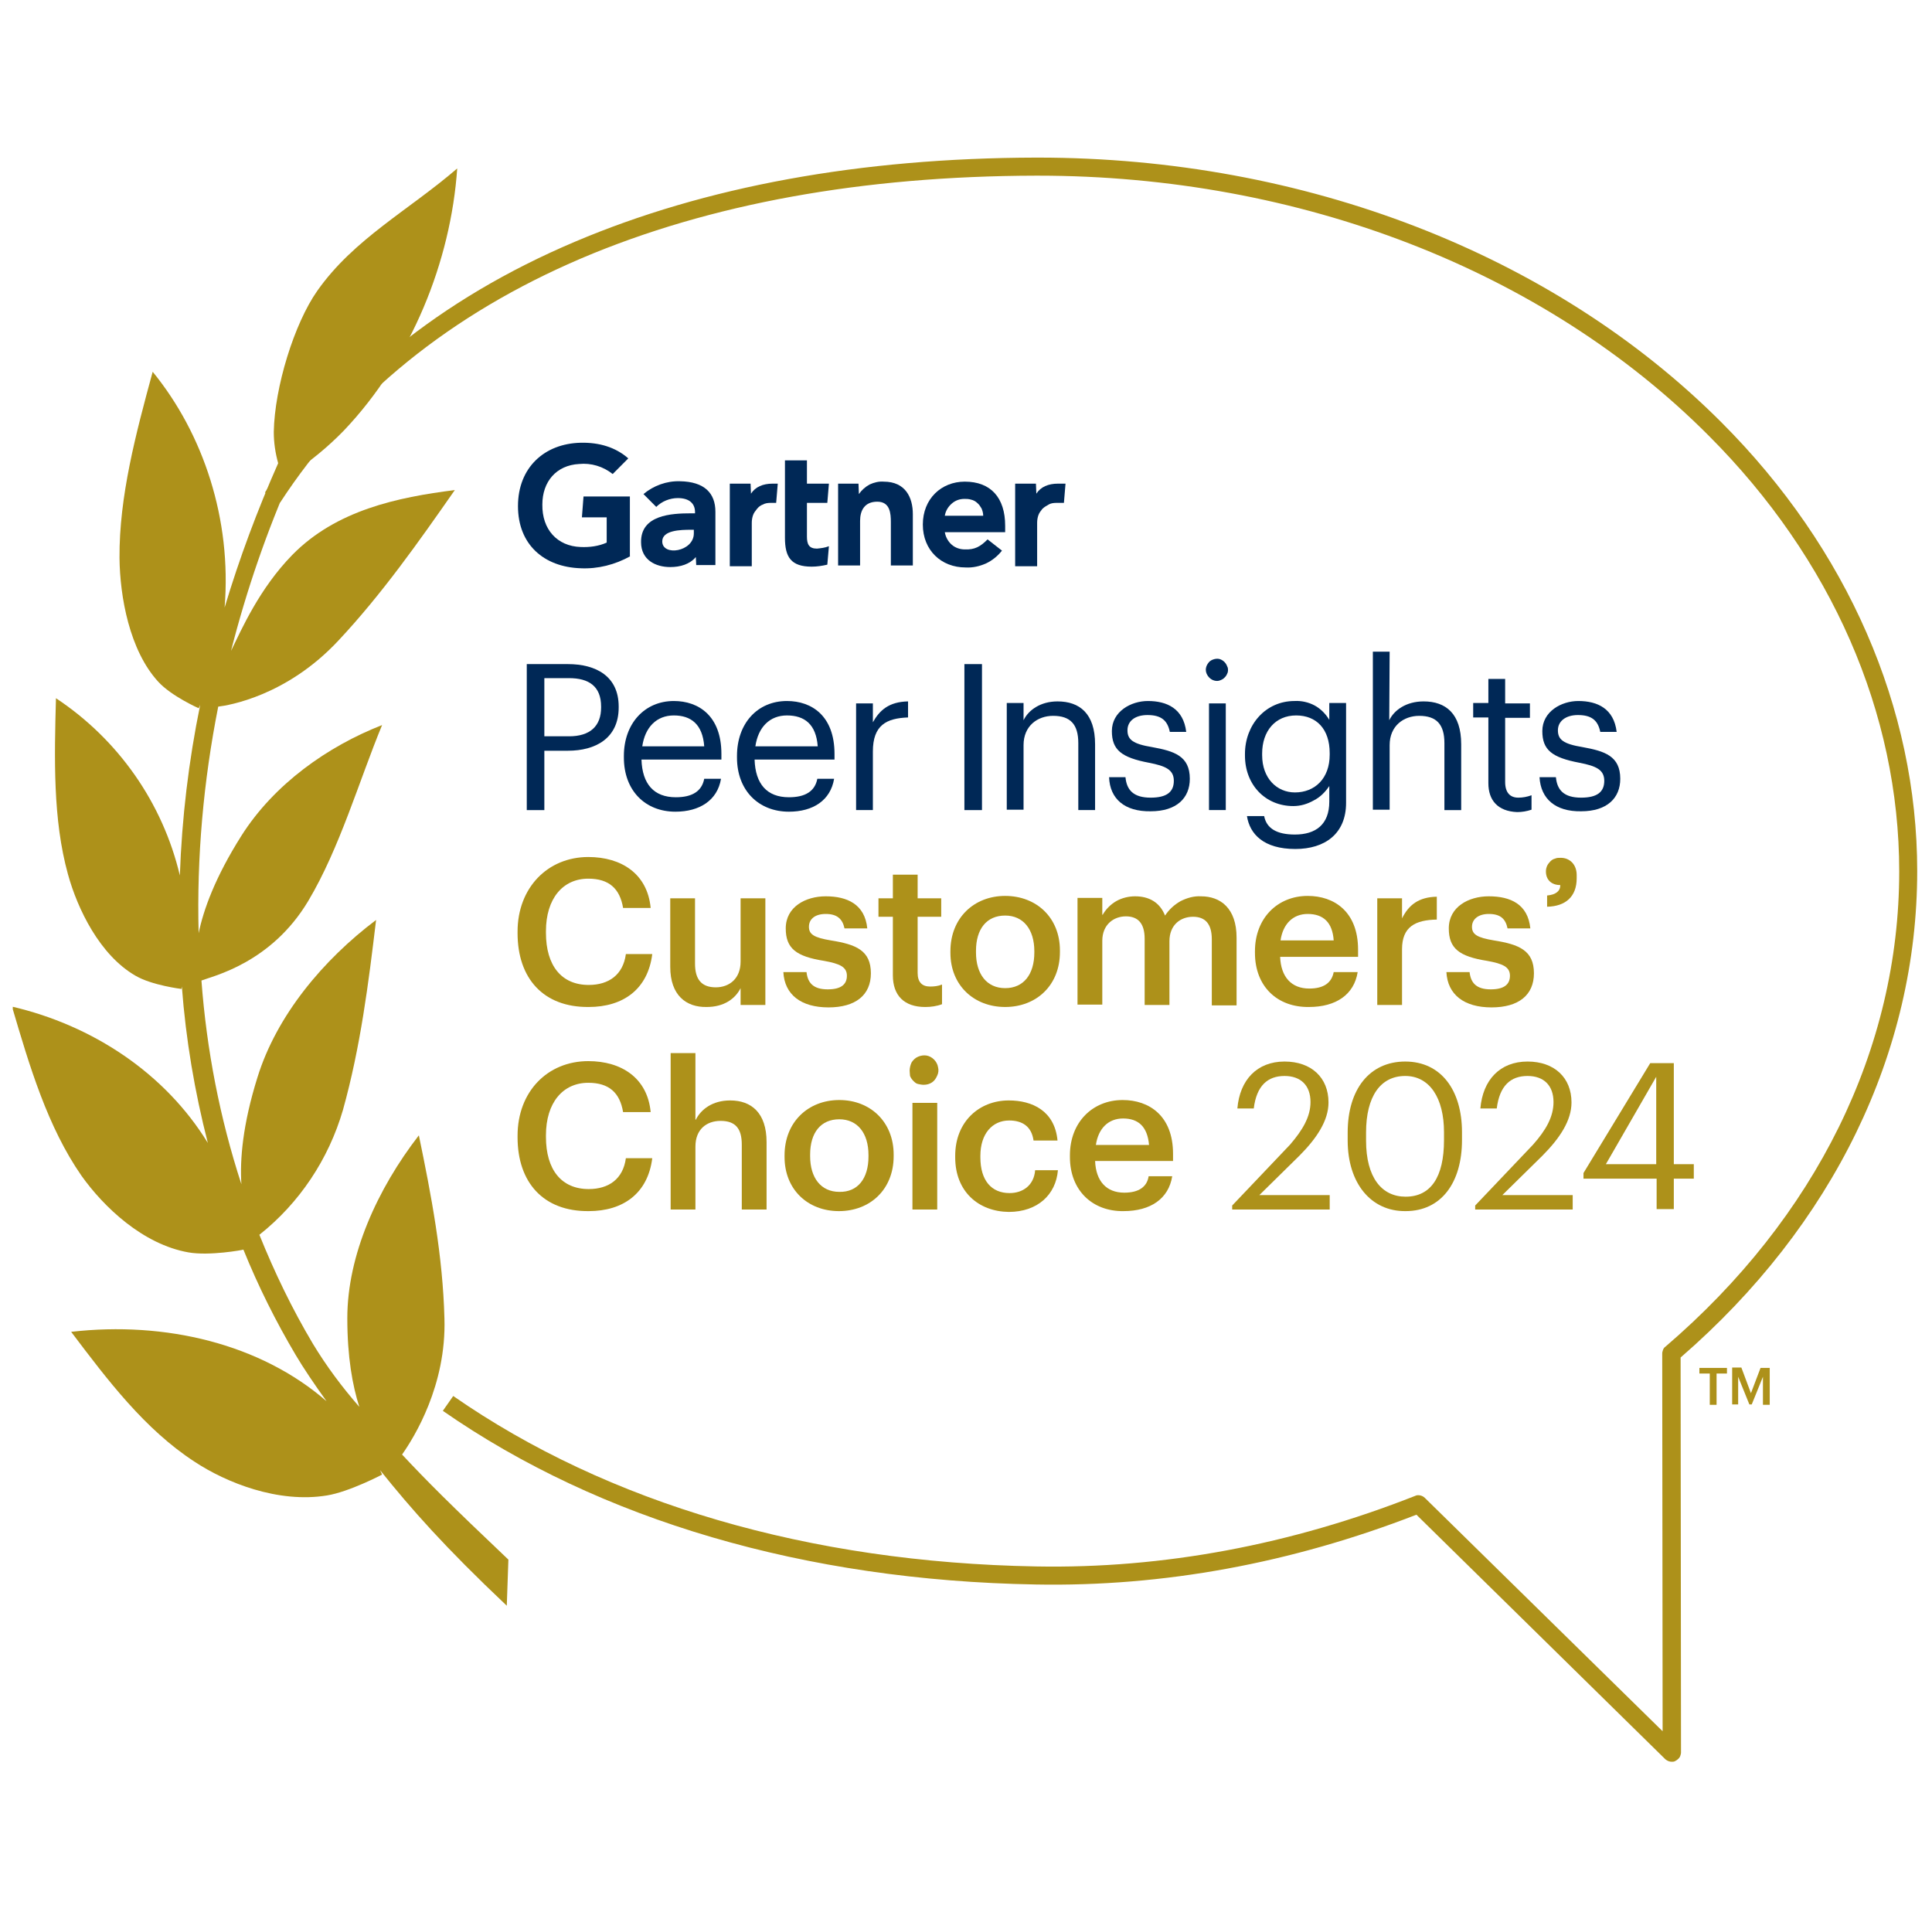 <?xml version="1.0" encoding="UTF-8"?>
<svg xmlns="http://www.w3.org/2000/svg" width="151" height="150" viewBox="0 0 151 150" fill="none">
  <g clip-path="url(#clip0_2642_38841)">
    <path d="M39.734 121.887C35.173 117.562 33.299 115.681 31.425 113.675C32.393 112.296 34.892 108.253 34.736 103.051C34.611 98.13 33.705 93.397 32.737 88.728C29.488 92.927 27.145 98.099 27.145 103.019C27.145 106.059 27.551 108.285 28.082 109.946C26.739 108.41 25.521 106.78 24.459 105.025C22.835 102.298 21.46 99.446 20.273 96.5C23.397 94.024 25.677 90.608 26.802 86.753C28.176 81.832 28.801 76.849 29.394 71.897C25.271 75 21.616 79.357 20.117 84.215C18.961 87.913 18.742 90.639 18.867 92.551C17.181 87.38 16.15 82.052 15.744 76.63C16.618 76.285 21.179 75.282 24.084 70.424C26.552 66.287 28.051 61.053 29.863 56.665C25.615 58.327 21.429 61.273 18.867 65.316C16.806 68.575 15.9 71.114 15.525 72.932C15.369 66.977 15.9 61.053 17.056 55.224C17.837 55.13 22.397 54.409 26.458 50.052C29.832 46.448 32.705 42.374 35.548 38.299C31.081 38.864 26.271 39.866 22.835 43.377C20.273 46.009 18.899 49.144 18.055 50.867C19.274 46.103 20.867 41.465 22.866 36.983C24.303 36.011 25.646 34.914 26.864 33.661C32.174 28.082 35.236 20.403 35.735 13.164C31.956 16.423 27.645 18.68 24.802 22.723C22.991 25.293 21.46 30.276 21.398 33.755C21.398 34.601 21.523 35.416 21.741 36.2C20.117 39.866 18.711 43.627 17.555 47.482C18.118 40.587 15.9 33.912 11.933 29.054C10.621 33.88 9.309 38.801 9.34 43.596C9.371 46.636 10.121 50.836 12.37 53.281C13.401 54.409 15.525 55.349 15.525 55.349C15.525 55.349 15.588 55.255 15.65 55.067C14.744 59.486 14.213 63.937 14.057 68.418C12.714 62.746 9.247 57.794 4.374 54.566C4.249 59.267 4.124 64.031 5.311 68.324C6.06 71.051 7.81 74.655 10.59 76.254C11.87 77.006 14.182 77.288 14.182 77.288L14.213 77.1C14.525 81.237 15.213 85.311 16.244 89.323C12.901 83.87 7.247 80.14 0.938 78.667C2.312 83.337 3.718 88.07 6.373 91.893C8.091 94.306 11.152 97.252 14.744 97.879C16.369 98.161 18.961 97.691 19.024 97.66C20.179 100.512 21.554 103.27 23.116 105.903C23.709 106.906 24.553 108.159 25.521 109.507C20.367 105.025 12.932 103.239 5.561 104.085C8.403 107.846 11.308 111.701 15.213 114.24C17.68 115.869 21.741 117.499 25.552 116.872C27.301 116.59 29.863 115.242 29.863 115.242C29.863 115.242 29.8 115.117 29.707 114.898C32.174 117.969 34.736 120.884 39.609 125.491L39.734 121.887Z" fill="#AD911A"></path>
    <path d="M48.355 55.224V55.286C48.355 57.7 46.543 58.671 44.388 58.671H42.545V63.31H41.171V51.901H44.388C46.575 51.901 48.355 52.842 48.355 55.224ZM46.981 55.286V55.224C46.981 53.625 46.012 52.998 44.482 52.998H42.545V57.543H44.482C46.106 57.543 46.981 56.759 46.981 55.286Z" fill="#002856"></path>
    <path d="M48.761 59.204V59.079C48.761 56.54 50.386 54.785 52.666 54.785C54.602 54.785 56.383 55.945 56.383 58.922V59.361H50.136C50.198 61.273 51.104 62.307 52.822 62.307C54.103 62.307 54.852 61.837 55.04 60.865H56.352C56.071 62.558 54.665 63.435 52.791 63.435C50.417 63.435 48.761 61.774 48.761 59.204ZM52.666 55.913C51.323 55.913 50.417 56.822 50.198 58.327H55.04C54.915 56.603 54.009 55.913 52.666 55.913Z" fill="#002856"></path>
    <path d="M57.601 59.204V59.079C57.601 56.54 59.194 54.785 61.506 54.785C63.443 54.785 65.223 55.945 65.223 58.922V59.361H58.976C59.038 61.273 59.944 62.307 61.662 62.307C62.943 62.307 63.693 61.837 63.88 60.865H65.192C64.911 62.558 63.536 63.435 61.662 63.435C59.288 63.435 57.601 61.774 57.601 59.204ZM61.506 55.913C60.163 55.913 59.257 56.822 59.038 58.327H63.911C63.786 56.603 62.88 55.913 61.506 55.913Z" fill="#002856"></path>
    <path d="M68.222 56.446C68.753 55.505 69.471 54.847 70.971 54.816V56.07C69.284 56.132 68.222 56.665 68.222 58.734V63.309H66.91V54.973H68.222V56.446Z" fill="#002856"></path>
    <path d="M76.749 63.31H75.375V51.901H76.749V63.31Z" fill="#002856"></path>
    <path d="M79.998 56.289C80.373 55.505 81.31 54.816 82.653 54.816C84.371 54.816 85.589 55.756 85.589 58.169V63.309H84.277V58.075C84.277 56.602 83.653 55.944 82.309 55.944C81.091 55.944 79.998 56.728 79.998 58.232V63.278H78.686V54.941H79.998V56.289Z" fill="#002856"></path>
    <path d="M86.683 60.74H87.964C88.057 61.743 88.588 62.338 89.931 62.338C91.181 62.338 91.743 61.9 91.743 61.022C91.743 60.145 91.087 59.862 89.807 59.612C87.651 59.204 86.901 58.609 86.901 57.136C86.901 55.6 88.401 54.785 89.713 54.785C91.212 54.785 92.493 55.381 92.712 57.198H91.431C91.243 56.289 90.744 55.882 89.682 55.882C88.713 55.882 88.12 56.352 88.12 57.073C88.12 57.794 88.526 58.139 90.056 58.389C91.775 58.703 92.993 59.079 92.993 60.865C92.993 62.37 91.962 63.404 89.931 63.404C87.901 63.435 86.745 62.432 86.683 60.74Z" fill="#002856"></path>
    <path d="M94.242 52.34C94.242 52.183 94.305 51.995 94.398 51.87C94.492 51.713 94.617 51.619 94.773 51.556C94.929 51.494 95.117 51.462 95.273 51.494C95.429 51.525 95.585 51.619 95.71 51.745C95.835 51.87 95.898 52.026 95.96 52.183C95.992 52.34 95.992 52.528 95.898 52.685C95.835 52.841 95.71 52.967 95.585 53.061C95.429 53.155 95.273 53.218 95.117 53.218C94.898 53.218 94.68 53.123 94.523 52.967C94.336 52.779 94.242 52.559 94.242 52.34ZM95.804 63.309H94.492V54.973H95.804V63.309Z" fill="#002856"></path>
    <path d="M97.459 63.779H98.803C98.99 64.751 99.802 65.221 101.208 65.221C102.832 65.221 103.894 64.438 103.894 62.651V61.429C103.582 61.899 103.176 62.306 102.676 62.557C102.176 62.839 101.645 62.996 101.083 62.996C98.896 62.996 97.303 61.335 97.303 59.047V58.922C97.303 56.665 98.896 54.785 101.177 54.785C101.708 54.753 102.27 54.879 102.738 55.129C103.207 55.38 103.613 55.787 103.894 56.258V54.941H105.206V62.745C105.206 65.159 103.551 66.35 101.239 66.35C98.771 66.35 97.678 65.19 97.459 63.779ZM103.925 58.984V58.859C103.925 56.978 102.895 55.913 101.302 55.913C99.677 55.913 98.646 57.135 98.646 58.89V59.016C98.646 60.833 99.802 61.93 101.208 61.93C102.77 61.93 103.925 60.833 103.925 58.984Z" fill="#002856"></path>
    <path d="M108.58 56.29C108.955 55.506 109.892 54.816 111.266 54.816C112.984 54.816 114.203 55.757 114.203 58.17V63.31H112.891V58.076C112.891 56.603 112.266 55.945 110.923 55.945C109.705 55.945 108.611 56.728 108.611 58.233V63.279H107.299V50.93H108.611L108.58 56.29Z" fill="#002856"></path>
    <path d="M116.327 61.21V56.07H115.14V54.941H116.327V53.061H117.639V54.973H119.575V56.101H117.639V61.116C117.639 61.931 118.013 62.338 118.669 62.338C119.013 62.338 119.357 62.275 119.7 62.15V63.278C119.325 63.404 118.951 63.466 118.576 63.466C117.045 63.404 116.327 62.526 116.327 61.21Z" fill="#002856"></path>
    <path d="M120.325 60.74H121.606C121.699 61.743 122.23 62.338 123.574 62.338C124.823 62.338 125.385 61.9 125.385 61.022C125.385 60.145 124.729 59.862 123.449 59.612C121.293 59.204 120.544 58.609 120.544 57.136C120.544 55.6 122.043 54.785 123.355 54.785C124.854 54.785 126.135 55.381 126.354 57.198H125.073C124.886 56.289 124.386 55.882 123.324 55.882C122.387 55.882 121.762 56.352 121.762 57.073C121.762 57.794 122.168 58.139 123.699 58.389C125.417 58.703 126.635 59.079 126.635 60.865C126.635 62.37 125.604 63.404 123.574 63.404C121.574 63.435 120.419 62.432 120.325 60.74Z" fill="#002856"></path>
    <path d="M40.452 72.931V72.806C40.452 69.39 42.795 66.977 45.981 66.977C48.574 66.977 50.604 68.293 50.854 70.957H48.699C48.449 69.453 47.605 68.669 45.981 68.669C43.982 68.669 42.67 70.236 42.67 72.775V72.9C42.67 75.47 43.888 76.975 46.012 76.975C47.574 76.975 48.699 76.191 48.917 74.561H50.979C50.635 77.319 48.699 78.698 46.012 78.698C42.451 78.73 40.452 76.442 40.452 72.931Z" fill="#AD911A"></path>
    <path d="M52.385 75.564V70.205H54.321V75.313C54.321 76.567 54.852 77.162 55.946 77.162C56.976 77.162 57.882 76.504 57.882 75.156V70.205H59.819V78.541H57.882V77.225C57.476 78.04 56.602 78.698 55.227 78.698C53.634 78.729 52.385 77.789 52.385 75.564Z" fill="#AD911A"></path>
    <path d="M61.225 75.972H63.036C63.13 76.818 63.567 77.32 64.692 77.32C65.723 77.32 66.191 76.943 66.191 76.254C66.191 75.564 65.629 75.314 64.411 75.094C62.224 74.749 61.412 74.123 61.412 72.556C61.412 70.863 62.974 70.048 64.536 70.048C66.222 70.048 67.597 70.675 67.784 72.556H66.004C65.848 71.803 65.41 71.427 64.536 71.427C63.692 71.427 63.224 71.835 63.224 72.43C63.224 73.026 63.63 73.276 64.942 73.496C66.91 73.809 68.066 74.279 68.066 76.066C68.066 77.758 66.879 78.73 64.754 78.73C62.599 78.73 61.318 77.727 61.225 75.972Z" fill="#AD911A"></path>
    <path d="M69.784 76.223V71.647H68.659V70.205H69.784V68.356H71.72V70.205H73.563V71.647H71.72V76.035C71.72 76.755 72.064 77.1 72.689 77.1C73.001 77.1 73.314 77.069 73.626 76.944V78.479C73.22 78.636 72.751 78.699 72.314 78.699C70.658 78.699 69.784 77.79 69.784 76.223Z" fill="#AD911A"></path>
    <path d="M74.282 74.467V74.342C74.282 71.74 76.125 70.017 78.561 70.017C80.998 70.017 82.841 71.709 82.841 74.279V74.404C82.841 77.006 80.998 78.698 78.561 78.698C76.125 78.698 74.282 77.006 74.282 74.467ZM80.841 74.436V74.342C80.841 72.618 79.967 71.552 78.561 71.552C77.124 71.552 76.281 72.587 76.281 74.31V74.436C76.281 76.128 77.124 77.225 78.561 77.225C79.998 77.225 80.841 76.159 80.841 74.436Z" fill="#AD911A"></path>
    <path d="M86.183 71.49C86.433 71.051 86.808 70.675 87.245 70.424C87.682 70.174 88.213 70.048 88.713 70.048C89.806 70.048 90.65 70.519 91.056 71.553C91.368 71.083 91.774 70.707 92.274 70.424C92.774 70.174 93.305 70.017 93.867 70.048C95.398 70.048 96.647 70.989 96.647 73.277V78.573H94.711V73.402C94.711 72.18 94.18 71.647 93.243 71.647C92.274 71.647 91.4 72.274 91.4 73.559V78.542H89.463V73.371C89.463 72.148 88.932 71.615 87.995 71.615C87.058 71.615 86.152 72.242 86.152 73.527V78.511H84.215V70.174H86.152V71.49H86.183Z" fill="#AD911A"></path>
    <path d="M98.084 74.467V74.342C98.084 71.74 99.865 70.017 102.208 70.017C104.269 70.017 106.143 71.239 106.143 74.216V74.781H100.052C100.115 76.348 100.927 77.257 102.332 77.257C103.488 77.257 104.082 76.786 104.238 75.972H106.112C105.831 77.727 104.425 78.698 102.301 78.698C99.834 78.73 98.084 77.1 98.084 74.467ZM102.208 71.427C101.052 71.427 100.271 72.21 100.083 73.496H104.238C104.144 72.085 103.426 71.427 102.208 71.427Z" fill="#AD911A"></path>
    <path d="M109.579 71.772C110.11 70.706 110.891 70.11 112.297 70.079V71.866C110.61 71.897 109.579 72.43 109.579 74.185V78.541H107.643V70.204H109.579V71.772Z" fill="#AD911A"></path>
    <path d="M113.047 75.972H114.859C114.952 76.818 115.39 77.32 116.514 77.32C117.545 77.32 118.014 76.943 118.014 76.254C118.014 75.564 117.451 75.314 116.233 75.094C114.046 74.749 113.234 74.123 113.234 72.556C113.234 70.863 114.796 70.048 116.358 70.048C118.076 70.048 119.419 70.675 119.607 72.556H117.826C117.67 71.803 117.264 71.427 116.358 71.427C115.546 71.427 115.046 71.835 115.046 72.43C115.046 73.026 115.452 73.276 116.764 73.496C118.732 73.809 119.888 74.279 119.888 76.066C119.888 77.758 118.701 78.73 116.577 78.73C114.421 78.73 113.141 77.727 113.047 75.972Z" fill="#AD911A"></path>
    <path d="M121.949 69.17C121.262 69.17 120.825 68.763 120.825 68.105C120.825 67.948 120.856 67.823 120.918 67.666C120.981 67.54 121.075 67.415 121.168 67.321C121.262 67.227 121.387 67.133 121.543 67.102C121.668 67.039 121.824 67.039 121.98 67.039C122.699 67.039 123.23 67.572 123.23 68.387V68.638C123.23 70.079 122.355 70.831 120.918 70.863V69.985C121.606 69.922 121.949 69.64 121.949 69.17Z" fill="#AD911A"></path>
    <path d="M40.452 88.884V88.759C40.452 85.311 42.795 82.929 45.981 82.929C48.574 82.929 50.604 84.246 50.854 86.91H48.699C48.449 85.405 47.605 84.622 45.981 84.622C43.982 84.622 42.67 86.189 42.67 88.727V88.853C42.67 91.423 43.888 92.927 46.012 92.927C47.574 92.927 48.699 92.144 48.917 90.514H50.979C50.635 93.272 48.699 94.651 46.012 94.651C42.451 94.682 40.452 92.394 40.452 88.884Z" fill="#AD911A"></path>
    <path d="M54.384 87.505C54.79 86.69 55.696 86.001 57.07 86.001C58.726 86.001 59.913 86.972 59.913 89.26V94.525H57.976V89.448C57.976 88.194 57.476 87.599 56.321 87.599C55.227 87.599 54.353 88.257 54.353 89.605V94.525H52.416V82.302H54.353V87.505H54.384Z" fill="#AD911A"></path>
    <path d="M61.319 90.42V90.294C61.319 87.693 63.162 85.969 65.598 85.969C68.034 85.969 69.846 87.693 69.846 90.232V90.357C69.846 92.958 68.003 94.651 65.567 94.651C63.13 94.651 61.319 92.958 61.319 90.42ZM67.878 90.388V90.263C67.878 88.539 67.004 87.474 65.598 87.474C64.161 87.474 63.318 88.508 63.318 90.232V90.357C63.318 92.049 64.161 93.146 65.598 93.146C67.035 93.178 67.878 92.112 67.878 90.388Z" fill="#AD911A"></path>
    <path d="M71.096 83.681C71.096 83.462 71.158 83.211 71.252 83.023C71.377 82.835 71.533 82.678 71.752 82.584C71.97 82.49 72.189 82.459 72.408 82.49C72.626 82.522 72.845 82.647 73.001 82.804C73.157 82.96 73.282 83.18 73.314 83.399C73.376 83.619 73.345 83.869 73.251 84.057C73.157 84.277 73.032 84.465 72.845 84.59C72.657 84.716 72.439 84.778 72.189 84.778C72.033 84.778 71.908 84.747 71.752 84.716C71.596 84.684 71.502 84.59 71.377 84.465C71.283 84.371 71.189 84.245 71.127 84.089C71.127 83.995 71.096 83.838 71.096 83.681ZM73.251 94.525H71.314V86.189H73.251V94.525Z" fill="#AD911A"></path>
    <path d="M74.656 90.451V90.326C74.656 87.662 76.531 86.001 78.842 86.001C80.685 86.001 82.434 86.816 82.653 89.135H80.779C80.623 88.007 79.873 87.568 78.874 87.568C77.561 87.568 76.624 88.602 76.624 90.326V90.451C76.624 92.269 77.499 93.241 78.905 93.241C79.936 93.241 80.81 92.645 80.904 91.454H82.684C82.528 93.366 81.091 94.714 78.842 94.714C76.468 94.683 74.656 93.115 74.656 90.451Z" fill="#AD911A"></path>
    <path d="M83.622 90.42V90.294C83.622 87.693 85.402 85.969 87.745 85.969C89.806 85.969 91.681 87.192 91.681 90.169V90.733H85.59C85.652 92.3 86.464 93.209 87.87 93.209C89.026 93.209 89.65 92.739 89.775 91.924H91.618C91.337 93.679 89.931 94.651 87.807 94.651C85.402 94.682 83.622 93.052 83.622 90.42ZM87.776 87.411C86.62 87.411 85.839 88.195 85.652 89.48H89.806C89.681 88.038 88.963 87.411 87.776 87.411Z" fill="#AD911A"></path>
    <path d="M83.278 37.798L83.153 39.302H82.528C82.341 39.302 82.122 39.334 81.966 39.428C81.81 39.522 81.622 39.616 81.466 39.772C81.341 39.929 81.216 40.086 81.154 40.274C81.091 40.462 81.06 40.65 81.06 40.869V44.254H79.342V37.798H80.966L80.998 38.581C81.341 38.049 81.935 37.798 82.684 37.798H83.278Z" fill="#002856"></path>
    <path d="M71.345 44.192H69.627V40.807C69.627 40.117 69.565 39.208 68.565 39.208C67.566 39.208 67.222 39.898 67.222 40.713V44.192H65.504V37.798H67.097L67.129 38.613C67.347 38.299 67.628 38.049 67.972 37.861C68.316 37.704 68.69 37.61 69.065 37.641C70.783 37.641 71.345 38.895 71.345 40.18V44.192Z" fill="#002856"></path>
    <path d="M64.786 42.687L64.661 44.129C64.255 44.223 63.849 44.285 63.443 44.285C61.818 44.285 61.35 43.533 61.35 42.029V35.98H63.068V37.798H64.786L64.661 39.302H63.068V41.935C63.068 42.53 63.224 42.875 63.849 42.875C64.161 42.844 64.473 42.812 64.786 42.687Z" fill="#002856"></path>
    <path d="M60.788 37.798L60.663 39.302H60.194C60.007 39.302 59.788 39.334 59.632 39.428C59.444 39.49 59.288 39.616 59.163 39.772C59.038 39.929 58.913 40.086 58.851 40.274C58.788 40.462 58.757 40.65 58.757 40.869V44.254H57.039V37.798H58.663L58.695 38.581C59.038 38.049 59.632 37.798 60.381 37.798H60.788Z" fill="#002856"></path>
    <path d="M49.261 43.471C48.074 44.129 46.731 44.474 45.388 44.411C42.514 44.317 40.484 42.562 40.484 39.553C40.484 36.544 42.545 34.664 45.388 34.601C46.825 34.57 48.105 34.946 49.105 35.823L47.887 37.046C47.137 36.45 46.2 36.168 45.263 36.262C43.482 36.356 42.389 37.641 42.389 39.428C42.358 41.371 43.545 42.687 45.388 42.75C46.075 42.781 46.794 42.687 47.418 42.405V40.43H45.481L45.606 38.801H49.23V43.471H49.261Z" fill="#002856"></path>
    <path d="M76.843 40.274C76.843 40.086 76.781 39.898 76.718 39.741C76.625 39.584 76.531 39.428 76.375 39.302C76.25 39.177 76.062 39.083 75.906 39.051C75.719 38.989 75.531 38.989 75.375 38.989C75 38.989 74.657 39.114 74.376 39.365C74.094 39.616 73.907 39.929 73.844 40.305H76.843V40.274ZM78.561 41.59H73.844C73.907 41.966 74.094 42.311 74.376 42.562C74.657 42.812 75.031 42.938 75.406 42.938C76.187 42.969 76.625 42.718 77.187 42.154L78.311 43.032C77.968 43.471 77.53 43.815 77.062 44.035C76.562 44.254 76.031 44.38 75.469 44.348C73.563 44.348 72.126 43.001 72.126 40.995C72.126 38.989 73.563 37.641 75.406 37.641C77.437 37.641 78.561 38.895 78.561 41.089V41.59Z" fill="#002856"></path>
    <path d="M54.259 41.402H54.009C53.197 41.402 51.76 41.433 51.76 42.311C51.76 43.502 54.228 43.126 54.228 41.684V41.402H54.259ZM55.914 39.992V44.16H54.415L54.384 43.533C53.915 44.097 53.166 44.317 52.385 44.317C51.229 44.317 50.104 43.753 50.104 42.374C50.073 40.242 52.478 40.117 54.009 40.117H54.321V40.023C54.321 39.334 53.853 38.926 52.978 38.926C52.353 38.926 51.729 39.177 51.291 39.616L50.292 38.613C51.073 37.955 52.103 37.578 53.134 37.61C55.071 37.641 55.914 38.55 55.914 39.992Z" fill="#002856"></path>
    <path d="M130.664 137.683C130.477 137.683 130.321 137.62 130.165 137.495L110.704 118.377C100.927 122.169 90.931 124.018 80.935 123.83C62.943 123.517 46.918 118.815 34.611 110.259L35.423 109.1C47.512 117.499 63.255 122.106 80.966 122.42C90.9 122.608 100.896 120.727 110.61 116.904C110.735 116.841 110.86 116.841 111.016 116.872C111.141 116.904 111.266 116.966 111.36 117.06L129.946 135.301L129.915 105.777C129.915 105.683 129.946 105.589 129.977 105.495C130.008 105.401 130.071 105.307 130.165 105.245C141.941 95.153 148.438 81.958 148.438 68.105C148.438 55.725 143.159 43.659 133.538 34.037C120.669 21.124 101.583 13.728 81.123 13.728H80.966C67.41 13.759 55.477 15.922 45.45 20.184C35.236 24.541 27.301 30.965 21.898 39.271L20.71 38.487C26.271 29.963 34.423 23.349 44.919 18.899C55.102 14.574 67.222 12.349 80.966 12.317H81.123C101.926 12.317 121.387 19.839 134.538 33.003C144.409 42.875 149.844 55.349 149.844 68.074C149.844 82.24 143.284 95.748 131.352 106.091L131.383 136.962C131.383 137.056 131.352 137.15 131.32 137.244C131.289 137.338 131.227 137.401 131.164 137.464C131.102 137.526 131.008 137.589 130.945 137.62C130.852 137.683 130.758 137.683 130.664 137.683Z" fill="#AD911A"></path>
    <path d="M132.851 106.905H134.975V107.344H134.163V109.789H133.632V107.344H132.82V106.905H132.851Z" fill="#AD911A"></path>
    <path d="M136.849 108.88L137.599 106.905H138.318V109.789H137.787V107.595L136.912 109.757H136.725L135.85 107.595V109.757H135.381V106.874H136.1L136.849 108.88Z" fill="#AD911A"></path>
    <path d="M102.426 86.126C102.426 84.841 101.677 84.089 100.396 84.089C99.084 84.089 98.209 84.841 97.991 86.628H96.71C96.897 84.403 98.241 82.961 100.396 82.961C102.489 82.961 103.832 84.215 103.832 86.158C103.832 87.568 102.926 88.947 101.552 90.326L98.428 93.398H103.926V94.526H96.304V94.213L100.833 89.449C101.802 88.32 102.426 87.286 102.426 86.126Z" fill="#AD911A"></path>
    <path d="M105.331 89.135V88.508C105.331 85.124 107.049 82.961 109.829 82.961C112.641 82.961 114.265 85.218 114.265 88.477V89.104C114.265 92.426 112.641 94.651 109.861 94.651C107.143 94.683 105.331 92.457 105.331 89.135ZM112.859 89.104V88.477C112.859 85.813 111.735 84.089 109.829 84.089C107.893 84.089 106.768 85.688 106.768 88.508V89.135C106.768 92.019 107.986 93.523 109.861 93.523C111.829 93.523 112.859 91.987 112.859 89.104Z" fill="#AD911A"></path>
    <path d="M121.418 86.126C121.418 84.841 120.669 84.089 119.388 84.089C118.076 84.089 117.201 84.841 116.983 86.628H115.702C115.889 84.403 117.233 82.961 119.388 82.961C121.481 82.961 122.824 84.215 122.824 86.158C122.824 87.568 121.918 88.947 120.544 90.326L117.42 93.398H122.918V94.526H115.296V94.213L119.825 89.449C120.825 88.32 121.418 87.286 121.418 86.126Z" fill="#AD911A"></path>
    <path d="M123.761 91.674L128.978 83.086H130.821V90.984H132.383V92.113H130.821V94.495H129.478V92.113H123.761V91.674ZM125.51 90.984H129.446V84.152L125.51 90.984Z" fill="#AD911A"></path>
  </g>
  <defs>
    <clipPath id="clip0_2642_38841">
      <rect width="149" height="125.366" fill="white" transform="translate(1 12.317)"></rect>
    </clipPath>
  </defs>
</svg>
